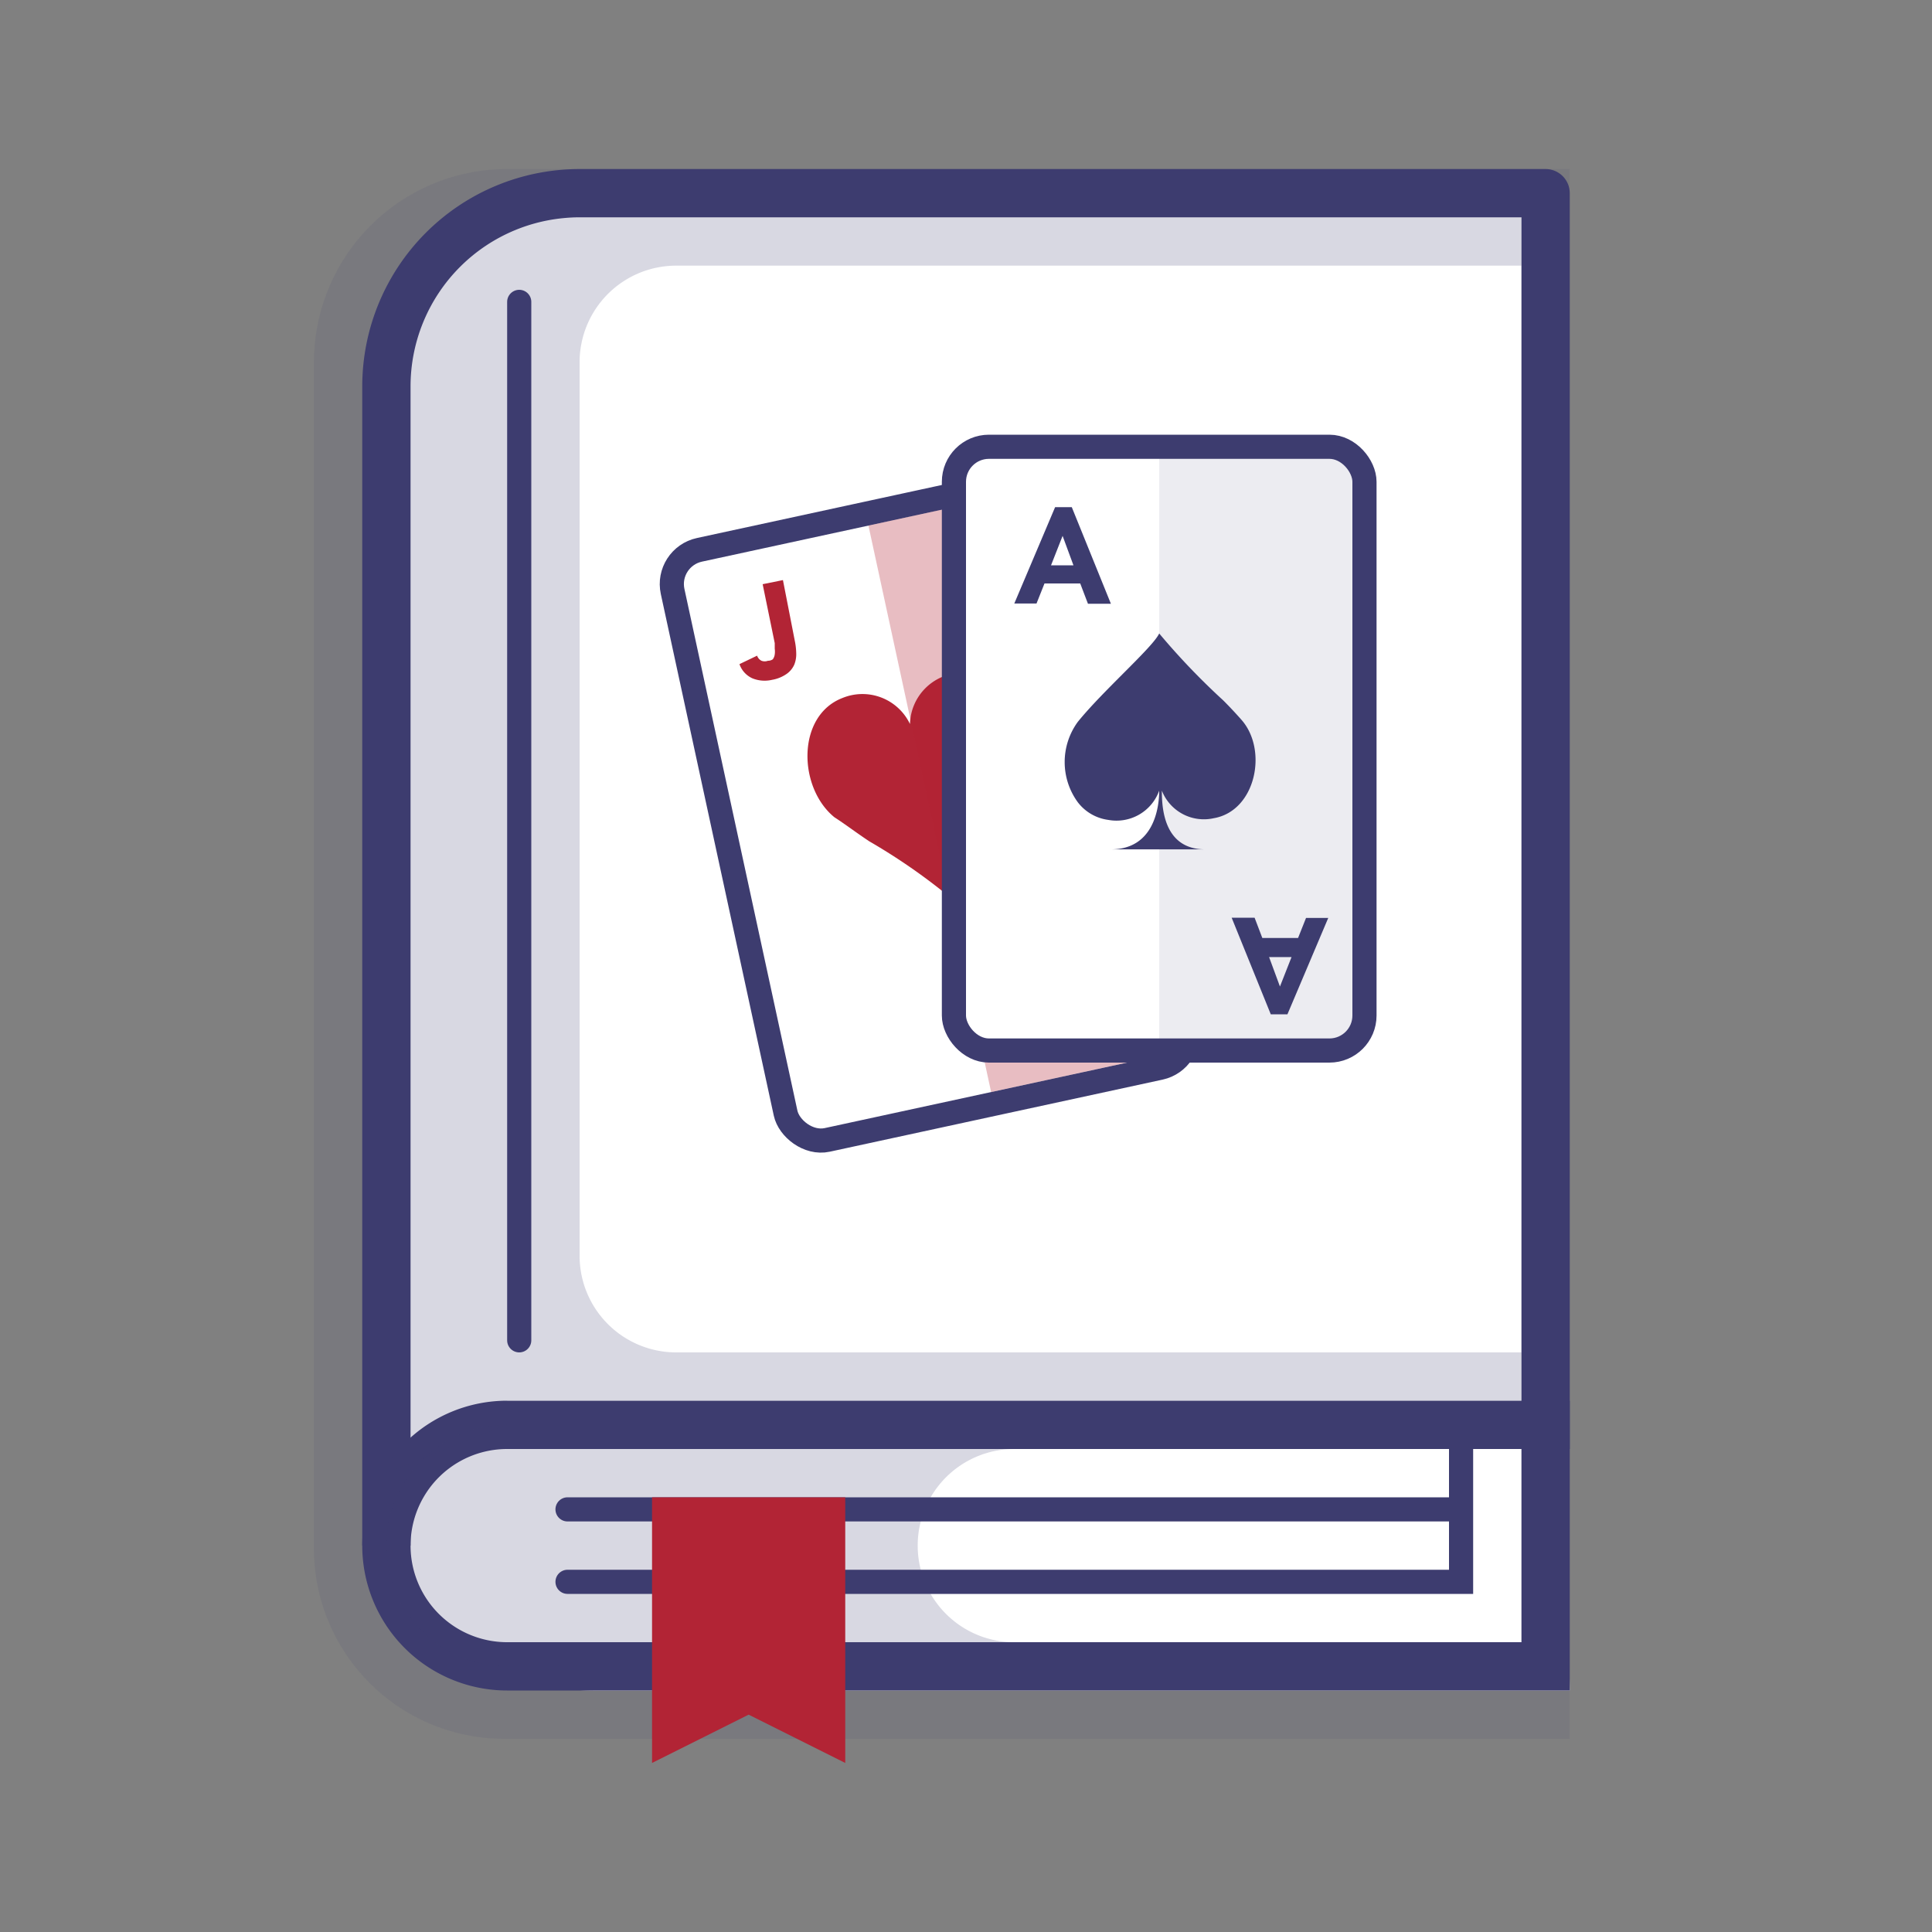 <svg width="80" height="80" xmlns="http://www.w3.org/2000/svg"><rect width="100%" height="100%" fill="#808080" stroke="none"/><g fill="none" fill-rule="evenodd"><rect width="80" height="80" rx="8"/><path d="M21 72a7.88 7.88 0 0 1-8-7.76V15a8 8 0 0 1 8-8h44v65H21z" fill-opacity=".1" fill="#3D3C6F" fill-rule="nonzero"/><path d="M24.55 70A8.55 8.55 0 0 1 16 61.45V16a8 8 0 0 1 8-8h40l1 62H24.55z" fill="#FFF" fill-rule="nonzero"/><path d="M17 64h-2V16a9 9 0 0 1 9-9h40a1 1 0 0 1 1 1v52h-2V9H24a7 7 0 0 0-7 7v48z" fill="#3D3C6F" fill-rule="nonzero"/><path d="M65 70H21a6 6 0 1 1 0-12h44v12zM21 60a4 4 0 1 0 0 8h42v-8H21z" fill="#3D3C6F" fill-rule="nonzero"/><path d="M38 64a4 4 0 0 1 4-4v-1H21a5 5 0 0 0 0 10h21v-1a4 4 0 0 1-4-4z" fill="#3D3C6F" fill-rule="nonzero" opacity=".2"/><path stroke="#3D3C6F" stroke-linecap="round" d="M60.5 59.5v6h-37M60.5 62.5h-37"/><path fill="#B22435" fill-rule="nonzero" d="m35 73-4-2-4 2V62h8z"/><path fill="#3D3C6F" fill-rule="nonzero" opacity=".2" d="m21 59-5 2V13l5-5zM63 11V9H21v49h42v-2H28a4 4 0 0 1-4-4V15a4 4 0 0 1 4-4h35z"/><path stroke="#3D3C6F" stroke-linecap="round" d="M21.5 12.5v43"/><rect stroke="#3D3C6F" fill="#FFF" fill-rule="nonzero" transform="rotate(-12.22 38.498 33.492)" x="29.998" y="20.992" width="17" height="25" rx="1.45"/><path d="M42.16 32.17c-.88 1.74-2.74 4.21-2.9 4.92A25 25 0 0 0 36 34.84c-.53-.35-1-.71-1.45-1-1.51-1.23-1.57-4.21.34-4.94a2.18 2.18 0 0 1 2.79 1.08 2.18 2.18 0 0 1 2.1-2.12 2.28 2.28 0 0 1 2 1c.7.96.844 2.217.38 3.31z" fill="#B22435" fill-rule="nonzero"/><path fill="#B22435" fill-rule="nonzero" opacity=".3" d="m35.96 21.762 7.82-1.694 5.08 23.456-7.82 1.694z"/><g transform="translate(39.5 18.5)" fill-rule="nonzero"><rect stroke="#3D3C6F" fill="#FFF" width="17" height="25" rx="1.45"/><path d="M10.76 15.38a1.87 1.87 0 0 1-2.15-1.14c0 .7.07 2.46 1.84 2.43H6.5c1.78 0 2-1.73 2-2.43a1.88 1.88 0 0 1-2.11 1.21 1.9 1.9 0 0 1-1.26-.73 2.82 2.82 0 0 1 0-3.33C6.19 10.08 8.24 8.3 8.5 7.73a29 29 0 0 0 2.65 2.77c.28.28.54.56.76.81 1.1 1.25.59 3.77-1.15 4.07z" fill="#3D3C6F"/><path fill="#3D3C6F" opacity=".1" d="M8.5 0h8v25h-8z"/><path d="M4.19 2.5h.69l1.62 4h-.95l-.32-.84H3.75l-.33.83H2.5L4.19 2.5zm.31 1.19-.48 1.22h.93L4.5 3.69zM13.81 23.5h-.69l-1.62-4h.95l.32.84h1.48l.33-.83h.92l-1.69 3.99zm-.31-1.15.48-1.22h-.93l.45 1.22z" fill="#3D3C6F"/></g><path d="M32.91 26.53c.036.171.056.345.06.52.006.16-.021.32-.08.47a.93.93 0 0 1-.31.38 1.49 1.49 0 0 1-.61.25 1.35 1.35 0 0 1-.81-.06 1 1 0 0 1-.54-.59l.73-.35a.37.37 0 0 0 .18.21.38.38 0 0 0 .27 0 .34.34 0 0 0 .2-.06.44.44 0 0 0 .08-.2.87.87 0 0 0 0-.24v-.23l-.5-2.44.84-.17.49 2.51z" fill="#B22435" fill-rule="nonzero"/></g></svg>